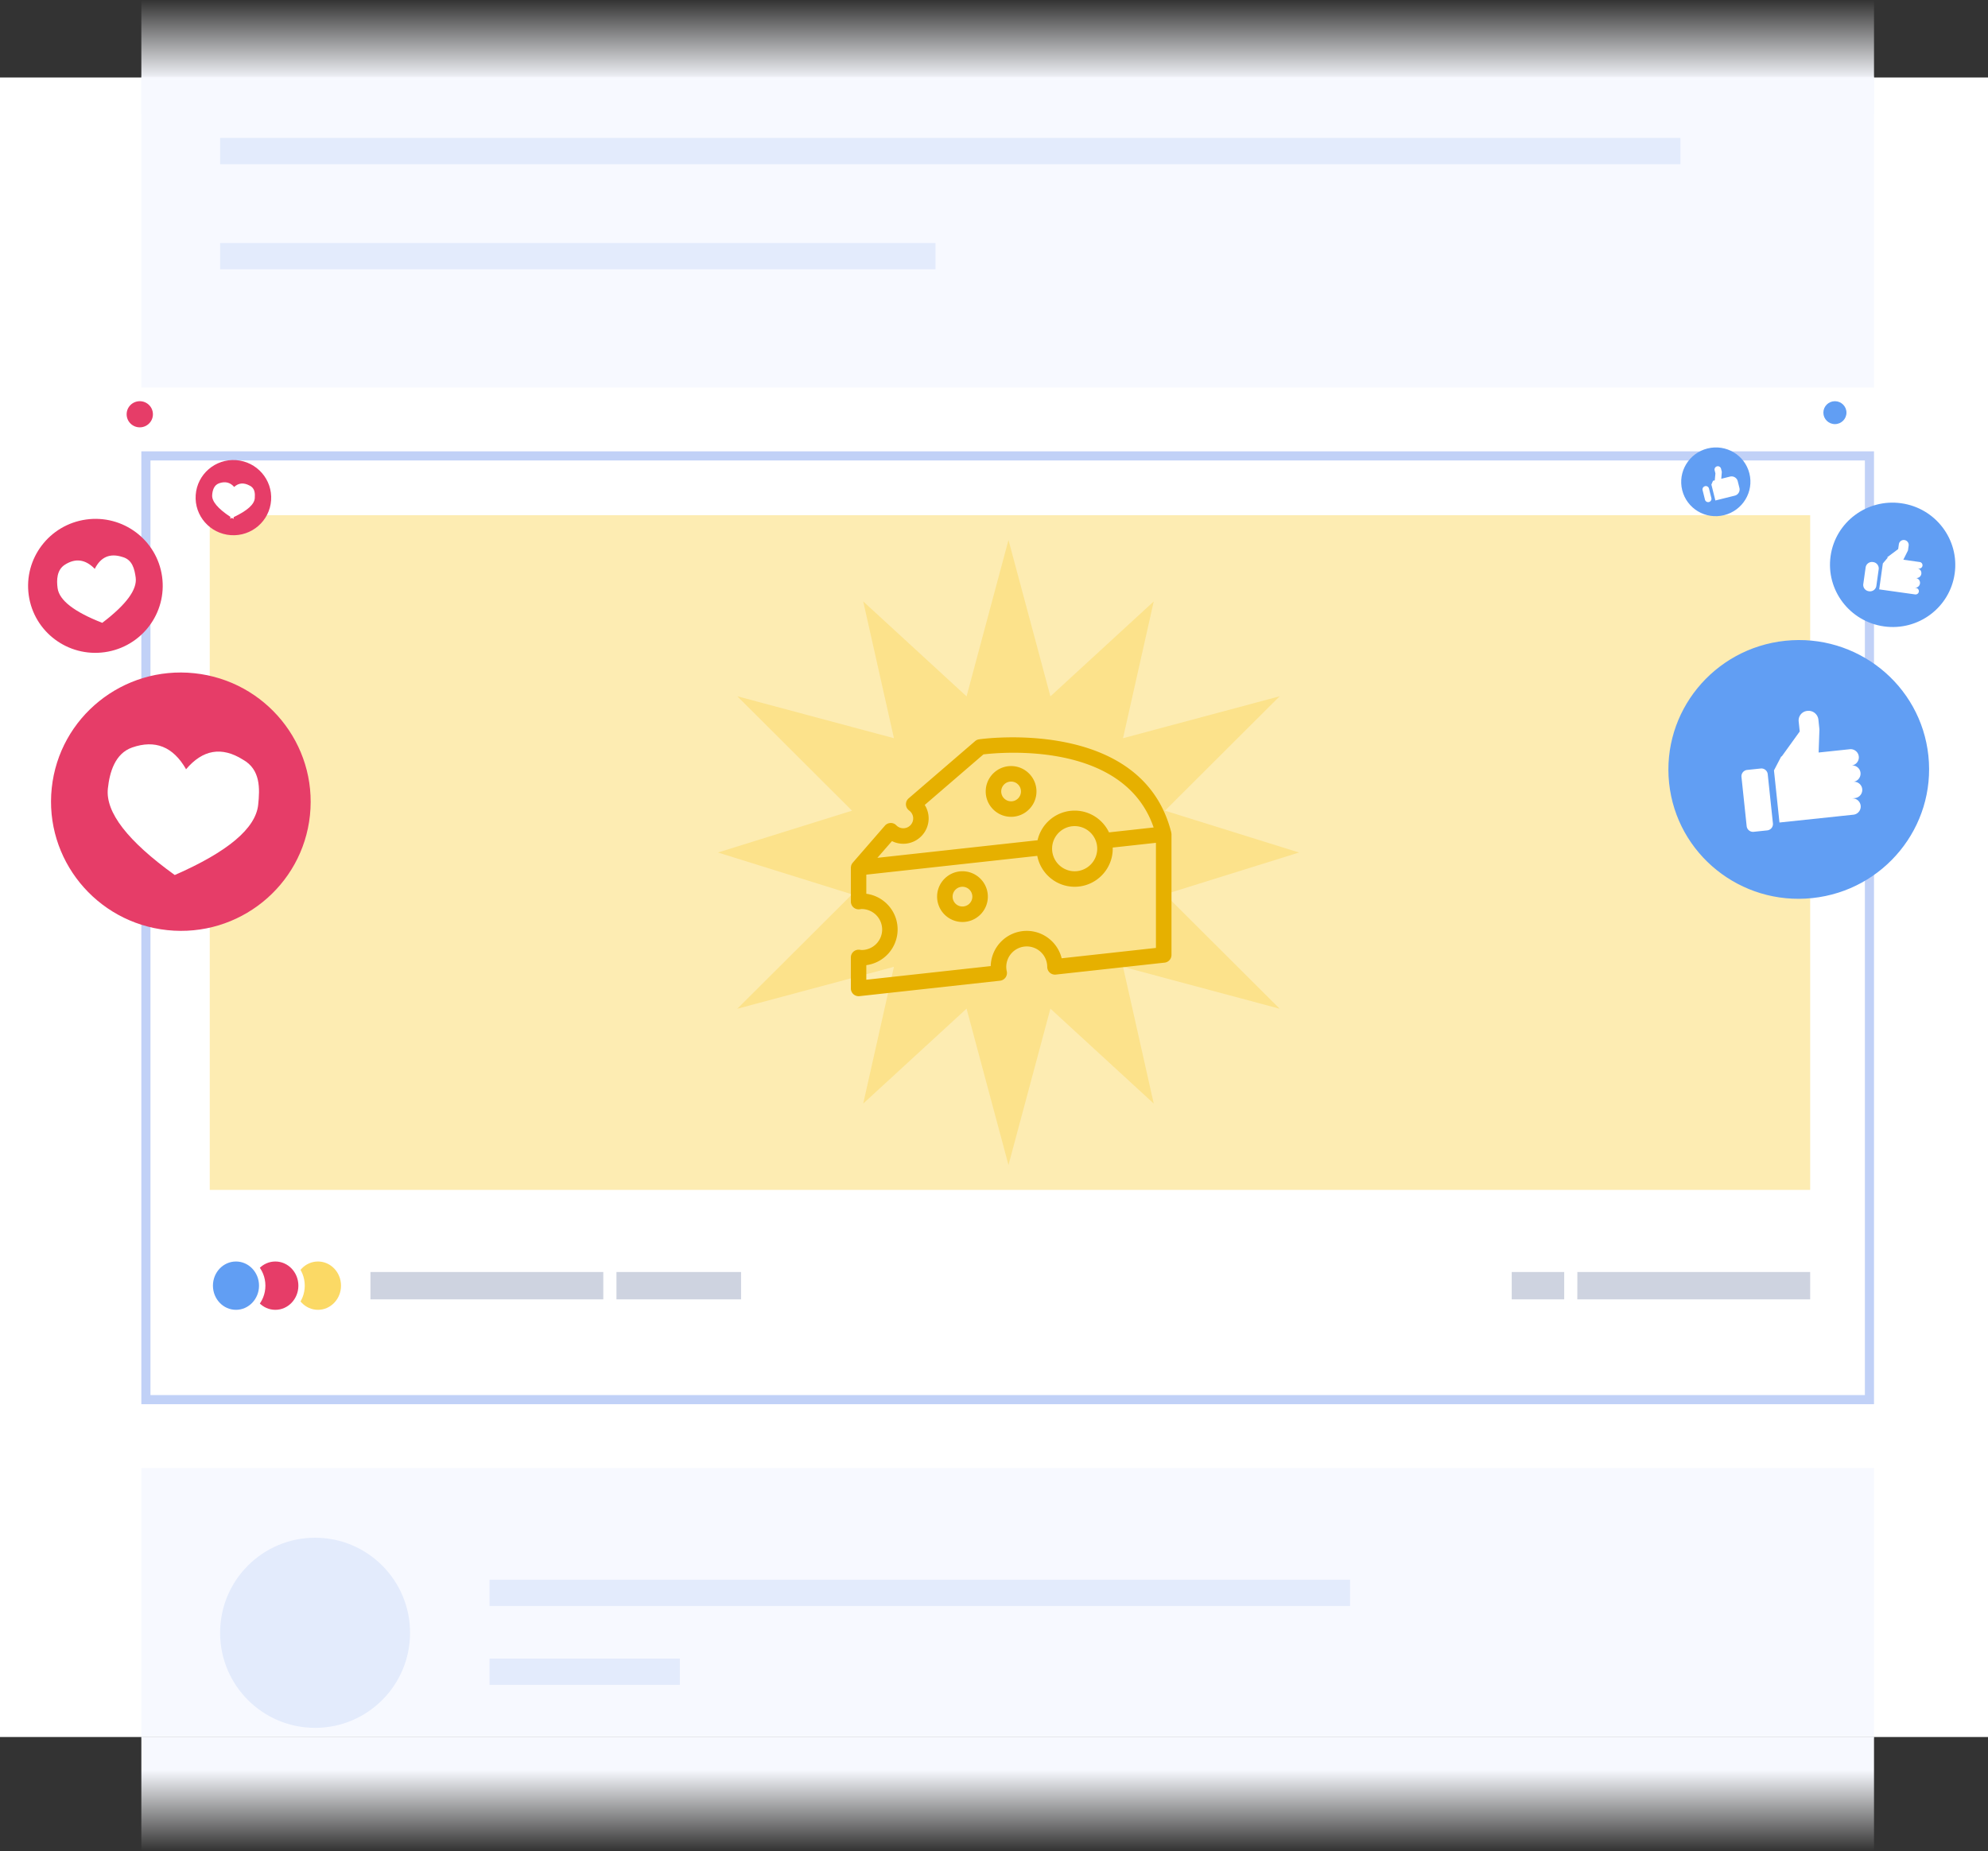 <?xml version="1.0" encoding="UTF-8"?> <svg xmlns="http://www.w3.org/2000/svg" xmlns:xlink="http://www.w3.org/1999/xlink" width="436" height="406"><rect width="100%" height="100%" fill="#333333" stroke="none"/><style><![CDATA[.B{fill:#fff}.C{mask:url(#C)}.D{fill-rule:nonzero}.E{fill:#E63D68}.F{fill:#619EF3}]]></style><defs><path id="A" d="M0 17h436v364H0z"></path><linearGradient x1="50%" y1="28.71%" x2="50%" y2="100%" id="B"><stop stop-color="#F7F9FF" offset="0%"></stop><stop stop-color="#fff" stop-opacity="0" offset="100%"></stop></linearGradient></defs><g fill="none"><mask id="C" class="B"><use xlink:href="#A"></use></mask><g class="D"><use xlink:href="#A" class="B"></use><g class="C"><path d="M31-85h380V85H31z" fill="#F7F9FF"></path><path d="M48.273 7.203h286.44v5.763H48.273z" fill="#356AE6"></path><path d="M48.273 30.254h320.265v5.763H48.273zm0 23.05h156.894v5.763H48.273z" fill="#E3EBFC"></path><path d="M31 322h380v170H31z" fill="#F7F9FF"></path><g fill="#E3EBFC"><path d="M107.364 346.5H296.1v5.763H107.364zm0 17.3h41.742v5.763h-41.742z"></path><ellipse cx="69.103" cy="358.14" rx="20.83" ry="20.852"></ellipse></g><path d="M32 100h378v207H32z" stroke="#C1D1F7" stroke-width="2" class="B"></path></g></g><g class="C"><path d="M331.547 279h11.508v6h-11.508zm-250.303 0h51.068v6H81.244zm53.956 0h27.332v6H135.2zm210.742 0H397v6h-51.068z" fill="#CED3E0"></path><g stroke-width="1.4" stroke="#fff"><ellipse cx="69.736" cy="282" rx="5.754" ry="6" fill="#FBD965"></ellipse><ellipse cx="60.385" cy="282" rx="5.754" ry="6" class="E"></ellipse><ellipse cx="51.754" cy="282" rx="5.754" ry="6" class="F"></ellipse></g><path d="M46 113h351v148H46z" fill="#FDECB2" class="D"></path><g class="D"><g transform="matrix(.995 .105 -.105 .995 14.32 144.681)"><ellipse cx="28.457" cy="28.316" rx="28.457" ry="28.316" class="E"></ellipse><path d="M28.817 44.446c-11.047-6.314-16.57-12.083-16.57-17.31 0-3.553.73-7.816 4.36-9.522 4.822-2.267 8.892-1.113 12.21 3.463v.096c3.198-4.728 7.267-5.878 12.21-3.45 4.083 1.74 4.36 5.944 4.36 9.483 0 5.204-5.523 10.95-16.57 17.238z" class="B"></path></g><ellipse cx="30.656" cy="90.867" rx="2.882" ry="2.867" class="E"></ellipse><g transform="matrix(.99 -.139 .139 .99 4.26 116.006)"><ellipse cx="14.769" cy="14.696" rx="14.769" ry="14.696" class="E"></ellipse><path d="M15.13 22.94c-5.763-3.238-8.645-6.197-8.645-8.876 0-1.822.38-4.008 2.275-4.883 2.516-1.163 4.64-.57 6.37 1.776v.05C16.797 8.58 18.92 7.99 21.5 9.237c2.13.893 2.275 3.048 2.275 4.863 0 2.67-2.882 5.615-8.645 8.84z" class="B"></path></g><g transform="matrix(.998 .07 -.07 .998 43.498 100.346)"><ellipse cx="8.285" cy="8.244" rx="8.285" ry="8.244" class="E"></ellipse><path d="M7.925 12.5c-2.882-1.628-4.323-3.124-4.323-4.488 0-1.002.222-2.204 1.327-2.686 1.298-.566 2.417-.376 3.357.568.913-.96 2.03-1.14 3.355-.537 1.243.49 1.327 1.677 1.327 2.675 0 1.36-1.44 2.85-4.323 4.47v.392l-.36-.193-.36.193V12.5z" class="B"></path></g><g transform="matrix(.995 -.105 .105 .995 363.086 143.552)"><ellipse cx="28.574" cy="28.359" rx="28.574" ry="28.359" class="F"></ellipse><path d="M36.17 39.487H23.15V28l1.9-2.872h.12l4.492-5.026v-2.208a2.1 2.1 0 0 1 2.1-2.1h.07a2.17 2.17 0 0 1 2.17 2.17v2.137l-.707 5.026h6.87c.99 0 1.795.804 1.795 1.795s-.804 1.795-1.795 1.795c.99 0 1.795.804 1.795 1.795s-.804 1.795-1.795 1.795c.99 0 1.795.804 1.795 1.795s-.804 1.795-1.795 1.795h-.723c.99 0 1.795.804 1.795 1.795s-.804 1.795-1.795 1.795h-3.27zM17.315 27.282h2.987a1.4 1.4 0 0 1 1.4 1.4v10.84a1.4 1.4 0 0 1-1.4 1.4h-2.987a1.4 1.4 0 0 1-1.4-1.4v-10.84a1.4 1.4 0 0 1 1.4-1.4z" class="B"></path></g><g transform="matrix(.99 .139 -.139 .99 403.373 108.476)"><ellipse cx="13.745" cy="13.641" rx="13.745" ry="13.641" class="F"></ellipse><path d="M18.085 19.385h-6.51V13.64l.904-1.436h-.18l2.17-2.154v-1.07c0-.6.486-1.085 1.085-1.085s1.085.486 1.085 1.085v1.07l-.723 2.154h3.622a.72.72 0 0 1 .718.718.72.72 0 0 1-.718.718h-.36c.595 0 1.077.482 1.077 1.077s-.482 1.077-1.077 1.077c.595 0 1.077.482 1.077 1.077s-.482 1.077-1.077 1.077h.36a.72.72 0 0 1 .718.718.72.72 0 0 1-.718.718h-1.452zM9.357 13.64h.094a1.4 1.4 0 0 1 1.4 1.4v3.662a1.4 1.4 0 0 1-1.4 1.4h-.094a1.4 1.4 0 0 1-1.4-1.4V15.04a1.4 1.4 0 0 1 1.4-1.4z" class="B"></path></g><g transform="matrix(.97 -.242 .242 .97 367.112 100.21)"><ellipse cx="7.596" cy="7.538" rx="7.596" ry="7.538" class="F"></ellipse><path d="M10.128 11.487H6.51v-3.6l.543-.718h.395l.51-1.436V5.03c0-.4.324-.723.723-.723s.723.324.723.723v.712L8.922 7.18h1.976a1.4 1.4 0 0 1 1.4 1.4v1.508a1.4 1.4 0 0 1-1.4 1.4h-.77zm-5.064-3.6c.4 0 .723.324.723.723v2.143c0 .4-.324.723-.723.723s-.723-.324-.723-.723V8.62c0-.4.324-.723.723-.723z" class="B"></path></g><ellipse cx="402.426" cy="90.513" rx="2.532" ry="2.513" class="F"></ellipse></g></g><g fill="url(#B)" class="D"><path transform="matrix(-1 0 0 -1 442 25)" d="M31 0h380v25H31z"></path><path transform="matrix(-1 0 0 1 442 0)" d="M31 381h380v25H31z"></path></g><path d="M221.177 118.447l9.195 34.295 22.662-20.822-6.737 30 34.358-9.2-25.163 25.094 29.4 9.177-29.4 9.177 25.163 25.094-34.358-9.2 6.737 29.997-22.662-20.82-9.195 34.295-9.194-34.295-22.663 20.82 6.737-29.997-34.357 9.2 25.16-25.094-29.4-9.177 29.4-9.177-25.16-25.094 34.357 9.2-6.737-30 22.663 20.822z" fill="#FCE28B"></path><path d="M211.084 191.104c-3.066 0-5.563 2.496-5.563 5.564a5.57 5.57 0 0 0 5.563 5.564c3.07 0 5.566-2.496 5.566-5.564s-2.496-5.564-5.566-5.564zm0 7.73a2.16 2.16 0 0 1-2.162-2.164c0-1.194.97-2.164 2.162-2.164a2.17 2.17 0 0 1 2.166 2.164 2.17 2.17 0 0 1-2.166 2.164zm10.664-30.804c-3.068 0-5.566 2.498-5.566 5.566s2.498 5.566 5.566 5.566 5.566-2.498 5.566-5.566-2.498-5.566-5.566-5.566zm0 7.733a2.17 2.17 0 0 1-2.166-2.166 2.17 2.17 0 0 1 2.166-2.166 2.17 2.17 0 0 1 2.166 2.166 2.17 2.17 0 0 1-2.166 2.166zM256.9 182.8l-.03-.213-.004-.033c-6.434-25.47-41.8-20.44-42.158-20.385a1.69 1.69 0 0 0-.855.393l-14.575 12.552a1.7 1.7 0 0 0 .1 2.657c.566.418.9 1.05.9 1.734a2.17 2.17 0 0 1-2.166 2.168 2.15 2.15 0 0 1-1.543-.652 1.63 1.63 0 0 0-1.266-.5 1.69 1.69 0 0 0-1.232.584l-7.045 8.115c-.014.014-.018.03-.03.047a1.59 1.59 0 0 0-.234.369c-.004.008-.01.014-.012.02a1.59 1.59 0 0 0-.117.432c-.006.037-.008.072-.012.107-.004.047-.014.1-.014.137v7.423a1.71 1.71 0 0 0 .566 1.268 1.7 1.7 0 0 0 1.322.422l.24-.03c.08-.01.158-.025.24-.025a4.5 4.5 0 0 1 4.496 4.492 4.5 4.5 0 0 1-4.496 4.496c-.082 0-.16-.016-.24-.027l-.24-.03a1.72 1.72 0 0 0-1.322.422c-.362.322-.566.783-.566 1.268v6.797c0 .482.207.943.566 1.266.313.28.717.434 1.135.434a1.86 1.86 0 0 0 .186-.01l30.834-3.387c.48-.053.914-.307 1.195-.7a1.7 1.7 0 0 0 .279-1.357 4.39 4.39 0 0 1-.113-.969 4.5 4.5 0 0 1 4.494-4.492 4.5 4.5 0 0 1 4.492 4.488 1.71 1.71 0 0 0 .566 1.264c.36.322.842.475 1.32.422l23.85-2.62a1.7 1.7 0 0 0 1.514-1.689V182.97c0-.01-.002-.02-.002-.03-.002-.047-.01-.094-.013-.14zm-61.284 1.687a5.51 5.51 0 0 0 2.484.586c3.07 0 5.566-2.498 5.566-5.568a5.53 5.53 0 0 0-.857-2.947l12.873-11.088c3.907-.467 30.835-2.944 37.327 16.03l-9.785 1.076c-1.344-2.816-4.213-4.773-7.535-4.773-3.967 0-7.3 2.783-8.135 6.498l-35.127 3.857 3.2-3.672zm45.024 1.666a4.96 4.96 0 0 1-4.951 4.952 4.96 4.96 0 0 1-4.949-4.952c0-2.73 2.22-4.95 4.95-4.95a4.96 4.96 0 0 1 4.951 4.949zm12.875 21.767l-20.676 2.273c-.848-3.447-3.965-6.014-7.666-6.014a7.91 7.91 0 0 0-7.893 7.723l-27.283 2.996V211.7a7.91 7.91 0 0 0 6.865-7.83c0-4.002-2.996-7.32-6.865-7.826v-4.197l37.496-4.118c.738 3.853 4.13 6.776 8.195 6.776 4.604 0 8.352-3.747 8.352-8.353 0-.082-.01-.162-.014-.244l9.488-1.043.001 23.054z" fill="#E6B000" class="D"></path></g></svg> 